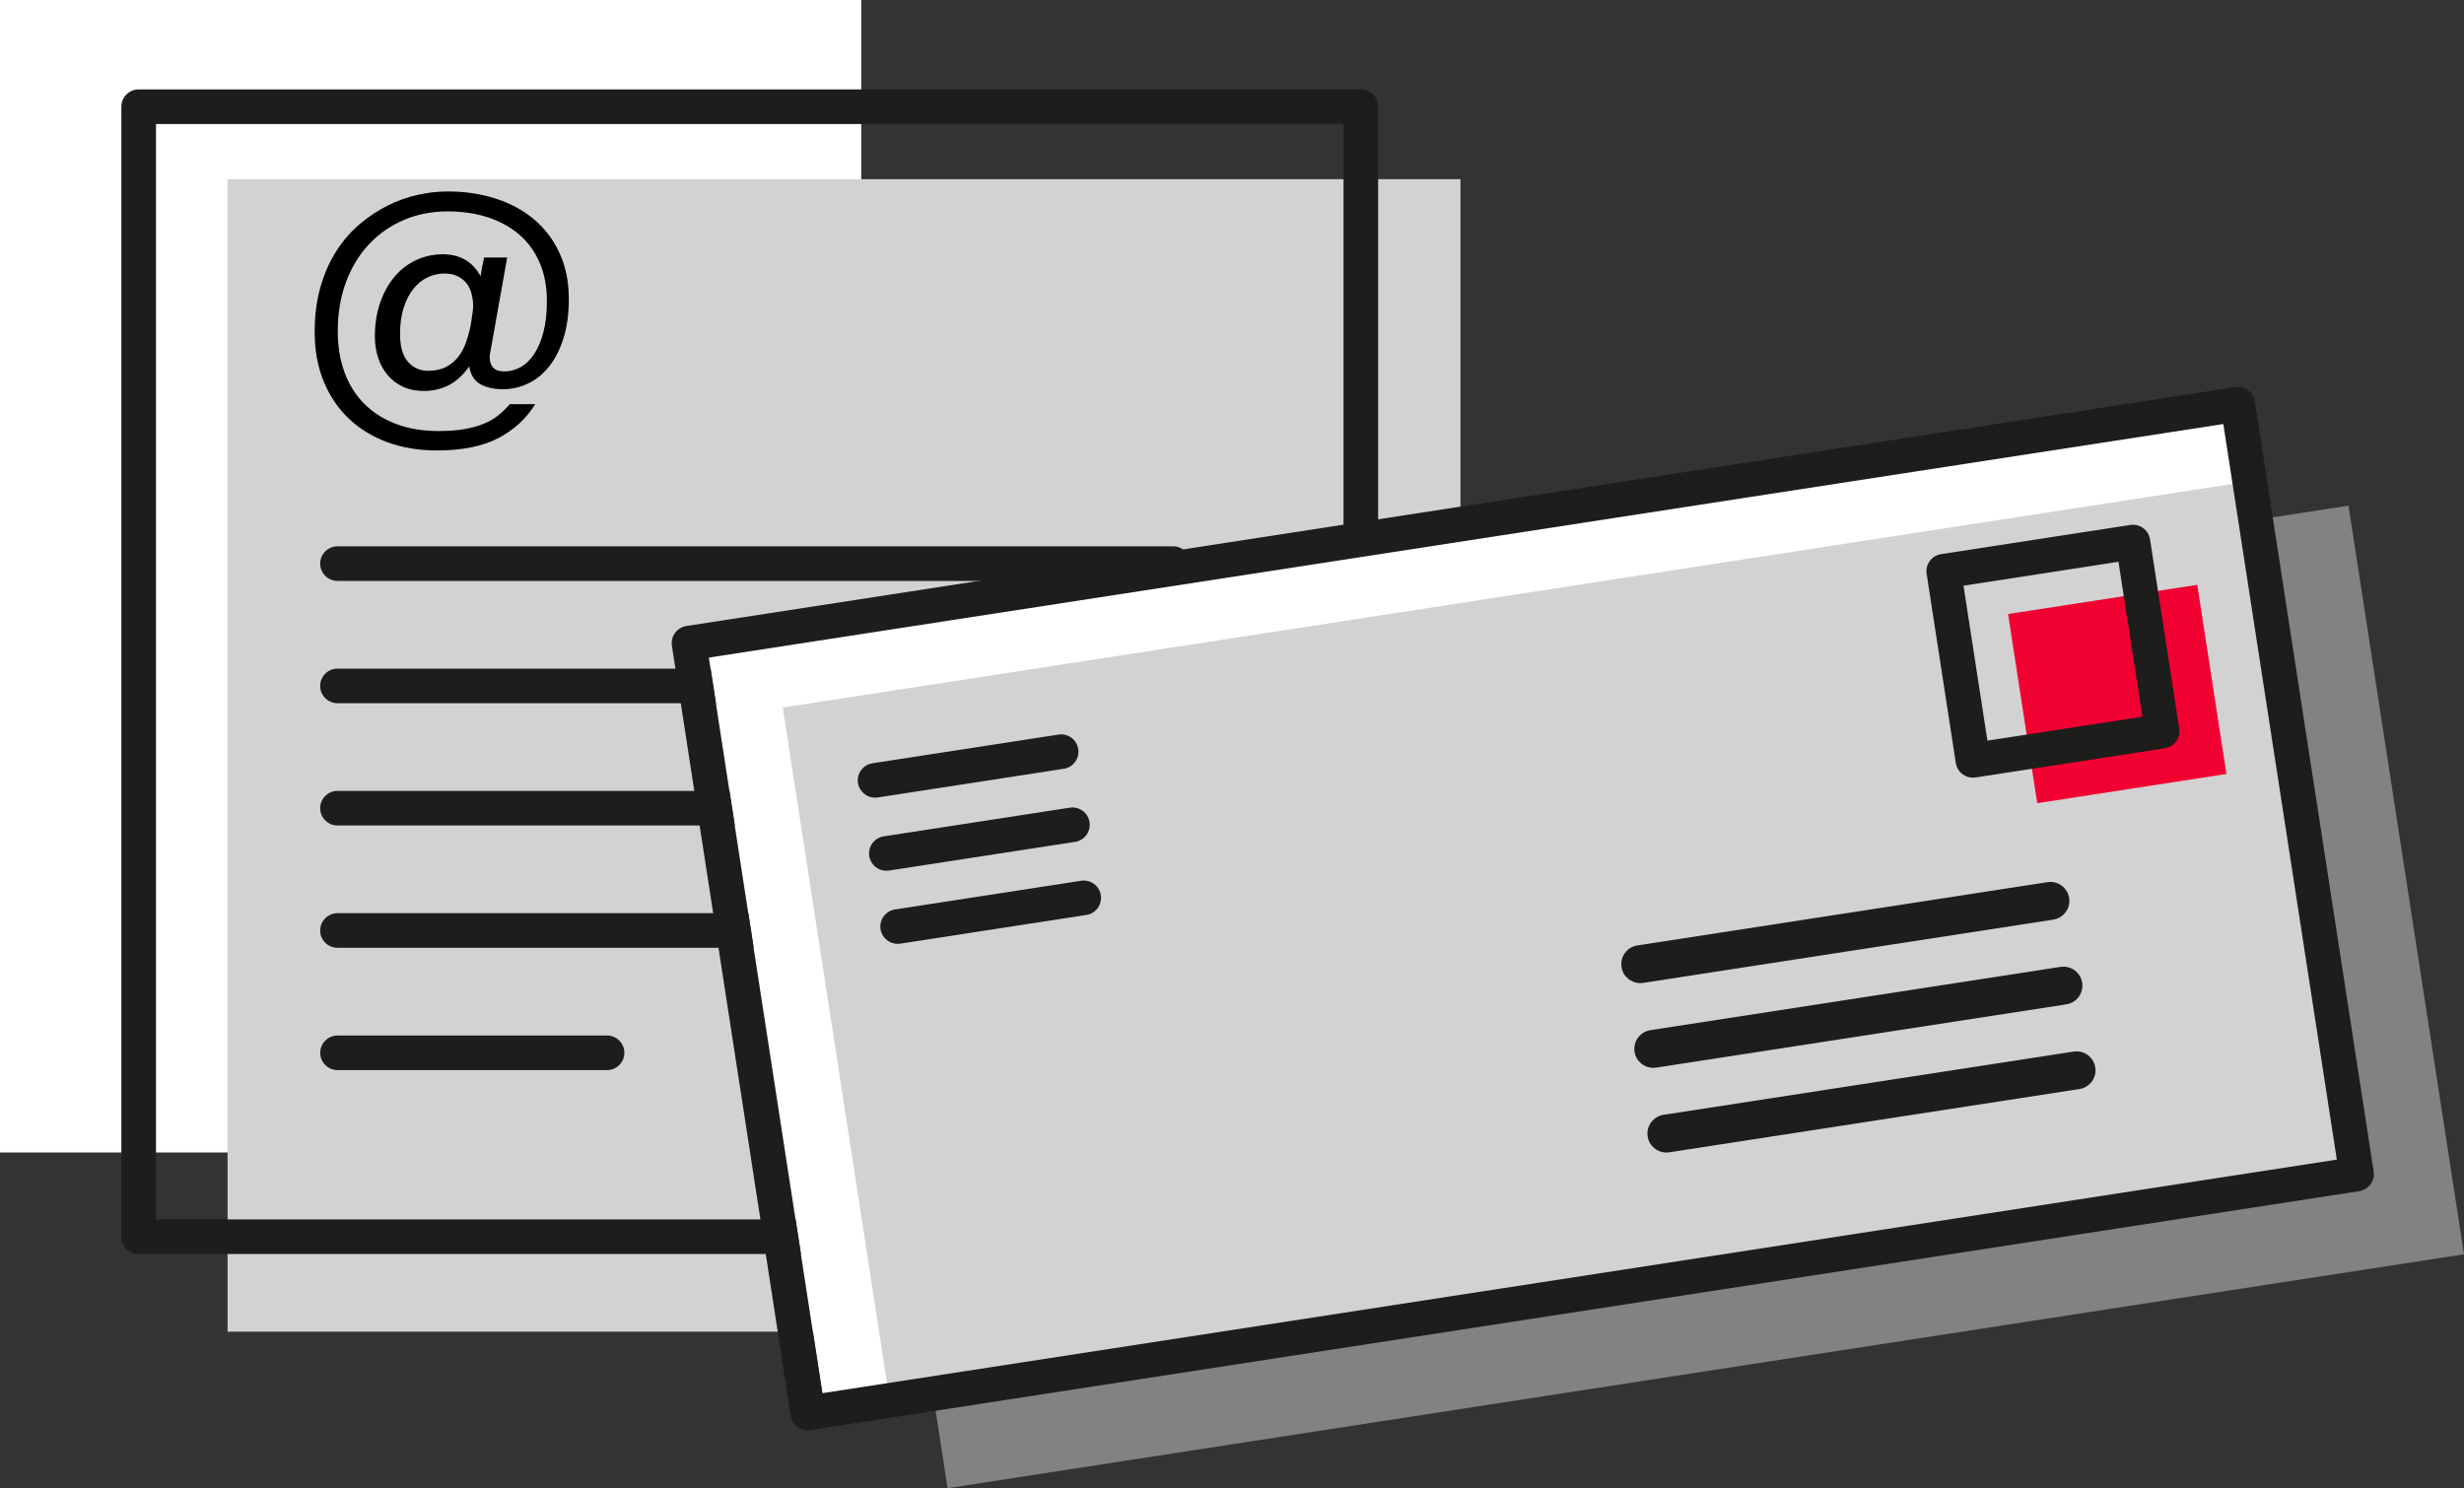 <?xml version="1.0" encoding="UTF-8"?>
<svg xmlns="http://www.w3.org/2000/svg" viewBox="0 0 711.83 430">
  <rect x="0" y="0" width="711.83" height="430" fill="#333333" stroke="none"/>
  <defs>
    <style>
      .cls-1 {
        fill: #828282;
      }

      .cls-2 {
        fill: #d2d2d2;
      }

      .cls-3 {
        fill: #1d1d1b;
      }

      .cls-4 {
        fill: #fff;
      }

      .cls-5 {
        fill: #f10032;
      }
    </style>
  </defs>
  <g id="Farbfläche_hinten" data-name="Farbfläche hinten">
    <rect class="cls-4" width="248.8" height="333"/>
    <rect class="cls-2" x="65.74" y="51.77" width="356.18" height="333"/>
  </g>
  <g id="Kontur_Illu" data-name="Kontur Illu">
    <path class="cls-3" d="M393.13,362.34H40.06c-2.76,0-5-2.24-5-5V30.83c0-2.76,2.24-5,5-5h353.07c2.76,0,5,2.24,5,5v326.51c0,2.76-2.24,5-5,5ZM45.06,352.34h343.07V35.83H45.06v316.51Z"/>
    <path d="M154.63,116.74c-2.53,4.16-6.08,7.44-10.63,9.83-4.56,2.39-10.49,3.59-17.81,3.59-5.18,0-9.92-.79-14.22-2.36-4.3-1.58-8.02-3.84-11.14-6.79-3.12-2.95-5.56-6.54-7.3-10.76-1.74-4.22-2.62-8.97-2.62-14.26,0-4.84.56-9.21,1.69-13.12,1.12-3.91,2.66-7.37,4.6-10.38,1.94-3.01,4.19-5.6,6.75-7.76,2.56-2.16,5.26-3.95,8.1-5.36,2.84-1.41,5.74-2.43,8.69-3.08,2.95-.65,5.81-.97,8.57-.97,5.01,0,9.65.69,13.92,2.07,4.27,1.38,7.97,3.39,11.1,6.03,3.12,2.65,5.57,5.89,7.34,9.75,1.77,3.85,2.66,8.26,2.66,13.21,0,4.28-.51,8.03-1.52,11.27-1.01,3.24-2.38,5.95-4.09,8.14-1.72,2.19-3.74,3.85-6.08,4.98-2.34,1.13-4.8,1.69-7.38,1.69s-4.82-.49-6.54-1.48c-1.72-.98-2.77-2.69-3.16-5.11-1.8,2.53-3.78,4.35-5.95,5.44-2.17,1.1-4.54,1.65-7.13,1.65-2.31,0-4.33-.41-6.08-1.22-1.74-.82-3.22-1.94-4.43-3.38-1.21-1.43-2.12-3.11-2.74-5.02-.62-1.91-.93-3.97-.93-6.16,0-3.49.49-6.68,1.48-9.58.98-2.9,2.35-5.4,4.09-7.51,1.74-2.11,3.83-3.74,6.24-4.89,2.42-1.15,5.06-1.73,7.93-1.73,2.36,0,4.46.52,6.29,1.56,1.83,1.04,3.33,2.63,4.51,4.77.11-.79.27-1.69.46-2.7.2-1.01.38-1.91.55-2.7h6.67l-4.89,27.43c-.11.56-.17.98-.17,1.27,0,2.81,1.41,4.22,4.22,4.22,1.63,0,3.19-.41,4.68-1.22,1.49-.81,2.8-2.07,3.92-3.75,1.12-1.69,2.03-3.8,2.7-6.33.68-2.53,1.01-5.54,1.01-9.03,0-4.16-.69-7.85-2.07-11.06-1.38-3.21-3.33-5.91-5.86-8.1-2.53-2.19-5.56-3.87-9.07-5.02-3.52-1.15-7.41-1.73-11.69-1.73-4.56,0-8.78.83-12.66,2.49-3.88,1.66-7.24,4.01-10.08,7.05-2.84,3.04-5.05,6.68-6.62,10.93-1.58,4.25-2.36,8.96-2.36,14.13,0,4.45.66,8.44,1.98,11.98,1.32,3.54,3.23,6.57,5.74,9.07,2.5,2.5,5.56,4.43,9.16,5.78,3.6,1.35,7.65,2.03,12.15,2.03,2.87,0,5.37-.18,7.51-.55,2.14-.37,4.02-.89,5.65-1.56,1.63-.67,3.04-1.49,4.22-2.45,1.18-.96,2.28-2.02,3.29-3.21h7.34ZM136.32,91.68c.11-.67.21-1.35.3-2.02.08-.68.1-1.38.04-2.11-.06-1.01-.24-2.04-.55-3.08-.31-1.04-.79-1.95-1.43-2.74-.65-.79-1.49-1.43-2.53-1.94-1.04-.51-2.29-.76-3.76-.76-1.69,0-3.31.37-4.85,1.1-1.55.73-2.91,1.83-4.09,3.29-1.18,1.46-2.12,3.29-2.83,5.49-.7,2.19-1.05,4.73-1.05,7.59,0,3.6.76,6.27,2.28,8.02,1.52,1.74,3.46,2.62,5.82,2.62,2.03,0,3.74-.37,5.15-1.1,1.41-.73,2.59-1.7,3.54-2.91.96-1.21,1.72-2.62,2.28-4.22.56-1.6,1.01-3.28,1.35-5.02l.34-2.19Z"/>
    <g>
      <path class="cls-3" d="M338.9,203.19H97.5c-2.76,0-5-2.24-5-5s2.24-5,5-5h241.4c2.76,0,5,2.24,5,5s-2.24,5-5,5Z"/>
      <path class="cls-3" d="M338.9,238.52H97.5c-2.76,0-5-2.24-5-5s2.24-5,5-5h241.4c2.76,0,5,2.24,5,5s-2.24,5-5,5Z"/>
      <path class="cls-3" d="M338.9,167.85H97.5c-2.76,0-5-2.24-5-5s2.24-5,5-5h241.4c2.76,0,5,2.24,5,5s-2.24,5-5,5Z"/>
      <path class="cls-3" d="M175.37,309.2h-77.86c-2.76,0-5-2.24-5-5s2.24-5,5-5h77.86c2.76,0,5,2.24,5,5s-2.24,5-5,5Z"/>
      <path class="cls-3" d="M338.9,273.86H97.5c-2.76,0-5-2.24-5-5s2.24-5,5-5h241.4c2.76,0,5,2.24,5,5s-2.24,5-5,5Z"/>
    </g>
    <rect class="cls-1" x="254.47" y="178.63" width="443.26" height="218.86" transform="translate(-38.35 75.95) rotate(-8.77)"/>
    <rect class="cls-4" x="218.57" y="151.28" width="444.43" height="221.76" transform="translate(-34.81 70.26) rotate(-8.77)"/>
    <rect class="cls-2" x="238.95" y="170.83" width="425.55" height="200.64" transform="translate(-36.06 72.04) rotate(-8.77)"/>
    <path class="cls-3" d="M233.36,413.26c-2.42,0-4.55-1.77-4.94-4.24l-34.31-222.43c-.2-1.31.12-2.65.91-3.72s1.96-1.78,3.27-1.99l447.43-69.02c2.73-.42,5.28,1.45,5.7,4.18l34.31,222.43c.2,1.31-.12,2.65-.91,3.72s-1.96,1.78-3.27,1.99l-447.43,69.02c-.26.04-.52.06-.77.06ZM204.76,190.01l32.79,212.54,437.54-67.49-32.79-212.54-437.54,67.49Z"/>
    <rect class="cls-5" x="584" y="172.89" width="55.3" height="55.3" transform="translate(-23.42 95.59) rotate(-8.77)"/>
    <g>
      <path class="cls-3" d="M256.06,251.6c-2.42,0-4.55-1.77-4.94-4.24-.42-2.73,1.45-5.28,4.18-5.7l53.76-8.29c2.73-.42,5.28,1.45,5.7,4.18.42,2.73-1.45,5.28-4.18,5.7l-53.76,8.29c-.26.04-.52.06-.77.06Z"/>
      <path class="cls-3" d="M259.32,272.72c-2.42,0-4.55-1.77-4.94-4.24-.42-2.73,1.45-5.28,4.18-5.7l53.76-8.29c2.73-.42,5.28,1.45,5.7,4.18s-1.45,5.28-4.18,5.7l-53.76,8.29c-.26.04-.52.06-.77.06Z"/>
      <path class="cls-3" d="M252.8,230.48c-2.42,0-4.55-1.77-4.94-4.24-.42-2.73,1.45-5.28,4.18-5.7l53.76-8.29c2.73-.42,5.28,1.45,5.7,4.18.42,2.73-1.45,5.28-4.18,5.7l-53.76,8.29c-.26.04-.52.06-.77.06Z"/>
    </g>
    <g>
      <path class="cls-3" d="M477.61,308.54c-2.65,0-4.99-1.93-5.4-4.64-.46-2.99,1.59-5.78,4.58-6.25l118.5-18.28c2.99-.45,5.78,1.59,6.24,4.58.46,2.99-1.59,5.78-4.58,6.25l-118.5,18.28c-.28.04-.56.06-.84.06Z"/>
      <path class="cls-3" d="M481.39,333.01c-2.65,0-4.99-1.93-5.4-4.64-.46-2.99,1.59-5.78,4.58-6.25l118.5-18.28c2.99-.45,5.78,1.59,6.24,4.58.46,2.99-1.59,5.78-4.58,6.25l-118.5,18.28c-.28.04-.56.06-.84.06Z"/>
      <path class="cls-3" d="M473.84,284.06c-2.65,0-4.99-1.93-5.4-4.64-.46-2.99,1.59-5.78,4.58-6.25l118.5-18.28c2.99-.45,5.78,1.59,6.24,4.58.46,2.99-1.59,5.78-4.58,6.25l-118.5,18.28c-.28.04-.56.06-.84.06Z"/>
    </g>
    <path class="cls-3" d="M569.97,224.7c-1.06,0-2.09-.33-2.96-.97-1.07-.78-1.78-1.96-1.99-3.27l-8.43-54.65c-.42-2.73,1.45-5.28,4.18-5.7l54.65-8.43c1.31-.2,2.65.12,3.72.91,1.07.78,1.78,1.96,1.99,3.27l8.43,54.65c.42,2.73-1.45,5.28-4.18,5.7l-54.65,8.43c-.25.04-.51.06-.76.06ZM567.24,169.23l6.91,44.77,44.77-6.91-6.91-44.77-44.77,6.91Z"/>
  </g>
</svg>